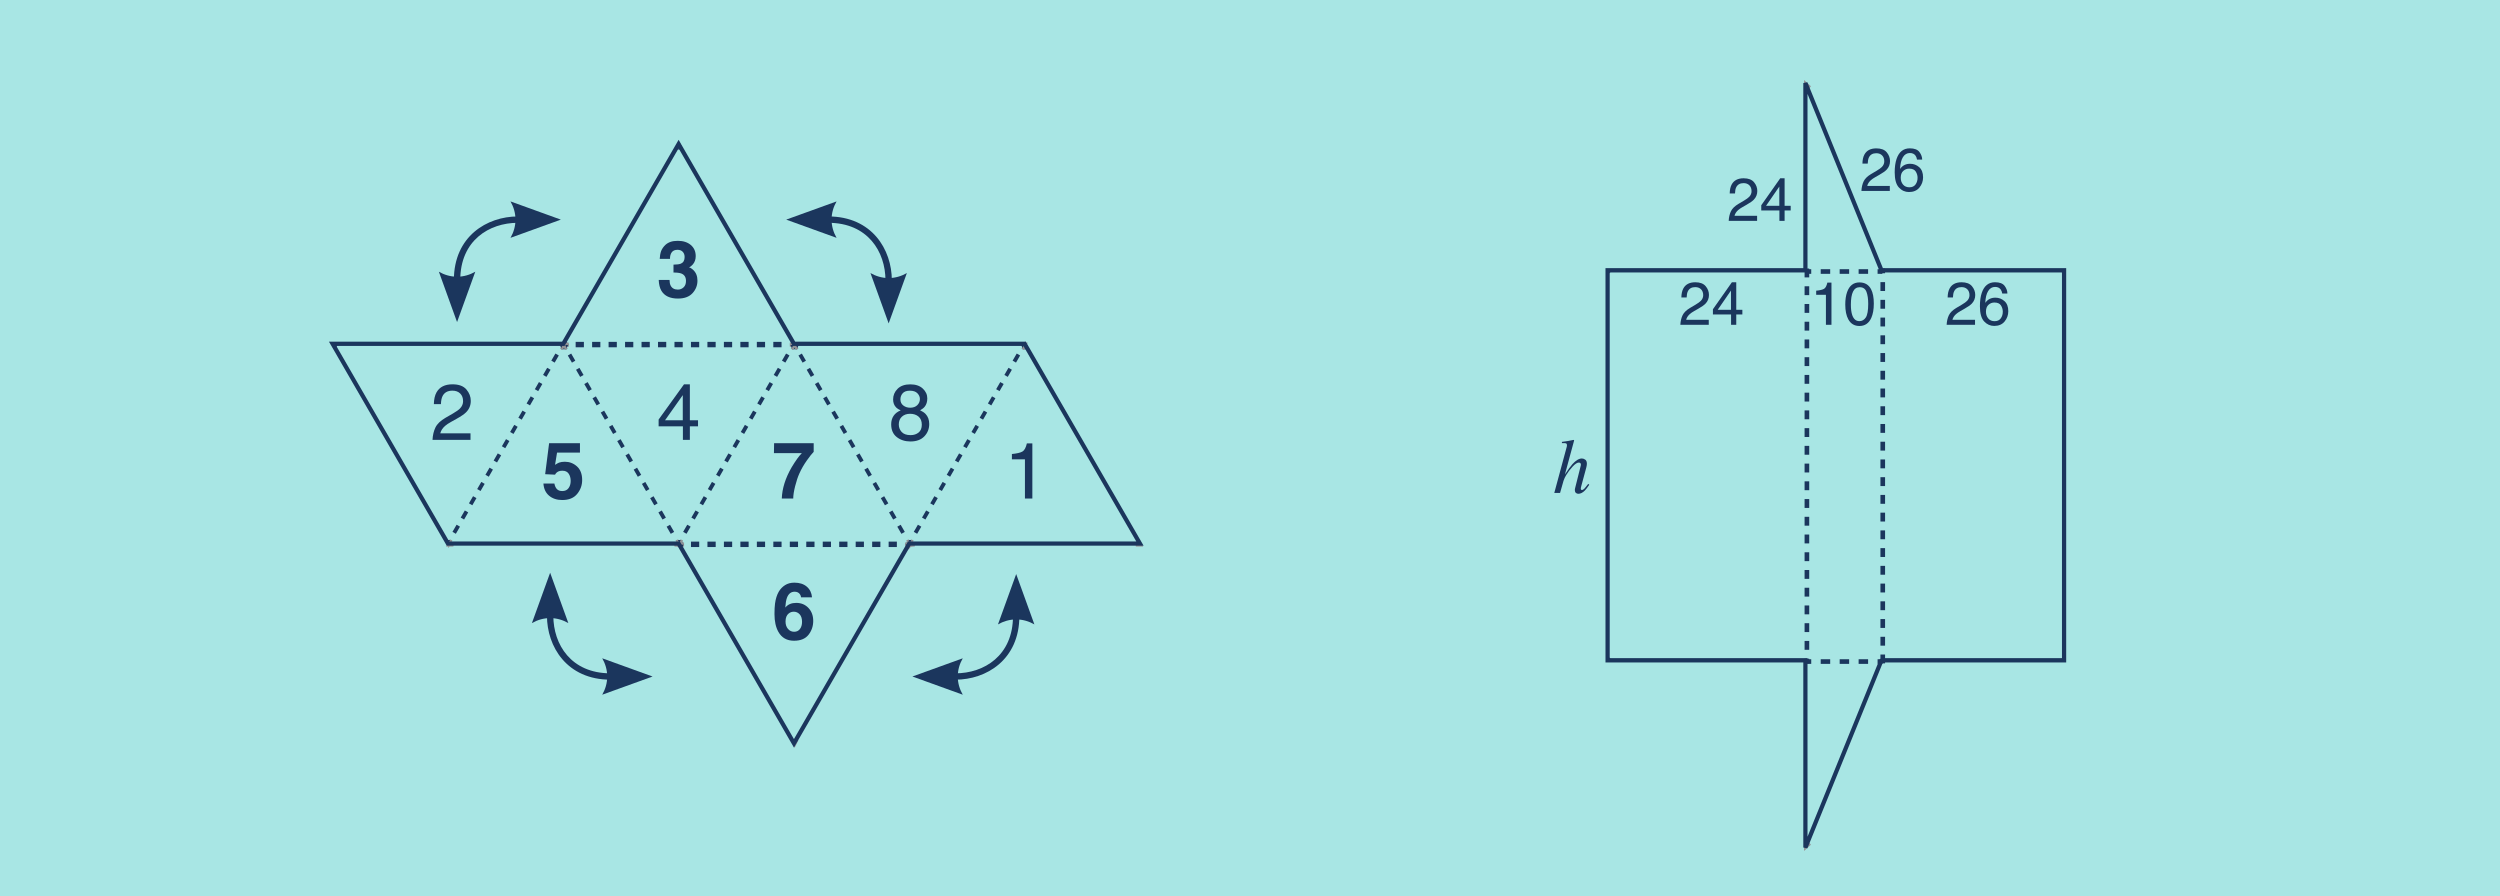 <svg width="304" height="109" viewBox="0 0 304 109" fill="none" xmlns="http://www.w3.org/2000/svg">
<rect x="0" y="0" width="304" height="109" fill="#808080" stroke="none"/>
<g clip-path="url(#clip0_433_51001)">
<rect width="304" height="109" fill="#A8E6E4"/>
<path fill-rule="evenodd" clip-rule="evenodd" d="M219.668 80.163H220.246V80.727H219.668V80.163Z" fill="#1B365D"/>
<path fill-rule="evenodd" clip-rule="evenodd" d="M227.161 80.727H226.009V80.163H227.161V80.727ZM224.856 80.727H223.704V80.163H224.856V80.727ZM222.551 80.727H221.399V80.163H222.551V80.727Z" fill="#1B365D"/>
<path fill-rule="evenodd" clip-rule="evenodd" d="M228.314 80.163H228.892V80.727H228.314V80.163Z" fill="#1B365D"/>
<path fill-rule="evenodd" clip-rule="evenodd" d="M229.225 80.668H228.661V79.59H229.225V80.668ZM229.225 78.512H228.661V77.433H229.225V78.512ZM229.225 76.356H228.661V75.277H229.225V76.356ZM229.225 74.199H228.661V73.121H229.225V74.199ZM229.225 72.043H228.661V70.965H229.225V72.043ZM229.225 69.886H228.661V68.808H229.225V69.886ZM229.225 67.73H228.661V66.651H229.225V67.73ZM229.225 65.573H228.661V64.496H229.225V65.573ZM229.225 63.417H228.661V62.339H229.225V63.417ZM229.225 61.261H228.661V60.182H229.225V61.261ZM229.225 59.105H228.661V58.026H229.225V59.105ZM229.225 56.948H228.661V55.87H229.225V56.948ZM229.225 54.791H228.661V53.713H229.225V54.791ZM229.225 52.635H228.661V51.557H229.225V52.635ZM229.225 50.479H228.661V49.401H229.225V50.479ZM229.225 48.322H228.661V47.244H229.225V48.322ZM229.225 46.166H228.661V45.087H229.225V46.166ZM229.225 44.01H228.661V42.931H229.225V44.01ZM229.225 41.853H228.661V40.775H229.225V41.853ZM229.225 39.697H228.661V38.619H229.225V39.697ZM229.225 37.541H228.661V36.462H229.225V37.541ZM229.225 35.384H228.661V34.306H229.225V35.384ZM229.225 33.227H228.661V32.654H229.225V33.227Z" fill="#1B365D"/>
<path fill-rule="evenodd" clip-rule="evenodd" d="M228.314 32.734H228.892V33.298H228.314V32.734Z" fill="#1B365D"/>
<path fill-rule="evenodd" clip-rule="evenodd" d="M227.161 33.298H226.009V32.734H227.161V33.298ZM224.856 33.298H223.703V32.734H224.856V33.298ZM222.551 33.298H221.399V32.734H222.551V33.298Z" fill="#1B365D"/>
<path fill-rule="evenodd" clip-rule="evenodd" d="M219.668 32.735H220.246V33.299H219.668V32.735Z" fill="#1B365D"/>
<path fill-rule="evenodd" clip-rule="evenodd" d="M220.001 80.668H219.437V80.094H220.001V80.668ZM220.001 79.016H219.437V77.938H220.001V79.016ZM220.001 76.859H219.437V75.781H220.001V76.859ZM220.001 74.703H219.437V73.625H220.001V74.703ZM220.001 72.546H219.437V71.469H220.001V72.546ZM220.001 70.39H219.437V69.312H220.001V70.39ZM220.001 68.234H219.437V67.156H220.001V68.234ZM220.001 66.078H219.437V64.999H220.001V66.078ZM220.001 63.921H219.437V62.843H220.001V63.921ZM220.001 61.765H219.437V60.686H220.001V61.765ZM220.001 59.608H219.437V58.53H220.001V59.608ZM220.001 57.452H219.437V56.374H220.001V57.452ZM220.001 55.295H219.437V54.217H220.001V55.295ZM220.001 53.139H219.437V52.061H220.001V53.139ZM220.001 50.983H219.437V49.905H220.001V50.983ZM220.001 48.826H219.437V47.748H220.001V48.826ZM220.001 46.67H219.437V45.592H220.001V46.67ZM220.001 44.514H219.437V43.435H220.001V44.514ZM220.001 42.357H219.437V41.279H220.001V42.357ZM220.001 40.201H219.437V39.122H220.001V40.201ZM220.001 38.044H219.437V36.966H220.001V38.044ZM220.001 35.888H219.437V34.81H220.001V35.888ZM220.001 33.731H219.437V32.653H220.001V33.731Z" fill="#1B365D"/>
<path fill-rule="evenodd" clip-rule="evenodd" d="M230.303 80.295H249.983H230.303Z" fill="white" stroke="#929497" stroke-width="0.329" stroke-dasharray="1.29 1.29"/>
<path fill-rule="evenodd" clip-rule="evenodd" d="M250.992 78.678V33.945V78.678Z" fill="white" stroke="#929497" stroke-width="0.329" stroke-dasharray="1.35 1.35"/>
<path fill-rule="evenodd" clip-rule="evenodd" d="M249.479 32.867H229.799H249.479Z" fill="white" stroke="#929497" stroke-width="0.329" stroke-dasharray="1.29 1.29"/>
<path fill-rule="evenodd" clip-rule="evenodd" d="M251.051 33.431V32.867H250.487M250.487 80.32H251.051V79.756" fill="#1B365D"/>
<path d="M251.051 32.867H251.216V32.702H251.051V32.867ZM251.051 80.32V80.484H251.216V80.32H251.051ZM251.216 33.431V32.867H250.887V33.431H251.216ZM251.051 32.702H250.487V33.031H251.051V32.702ZM250.487 80.484H251.051V80.155H250.487V80.484ZM251.216 80.32V79.756H250.887V80.32H251.216Z" fill="#929497"/>
<path fill-rule="evenodd" clip-rule="evenodd" d="M195.484 34.483V79.216V34.483Z" fill="white" stroke="#929497" stroke-width="0.329" stroke-dasharray="1.35 1.35"/>
<path fill-rule="evenodd" clip-rule="evenodd" d="M196.988 80.295H218.536H196.988Z" fill="white" stroke="#929497" stroke-width="0.329" stroke-dasharray="1.28 1.28"/>
<path fill-rule="evenodd" clip-rule="evenodd" d="M218.034 32.867H196.486H218.034Z" fill="white" stroke="#929497" stroke-width="0.329" stroke-dasharray="1.28 1.28"/>
<path fill-rule="evenodd" clip-rule="evenodd" d="M196.048 32.867H195.484V33.431M195.484 79.756V80.32H196.048" fill="#1B365D"/>
<path d="M195.484 32.867V32.702H195.32V32.867H195.484ZM195.484 80.32H195.32V80.484H195.484V80.32ZM196.048 32.702H195.484V33.031H196.048V32.702ZM195.32 32.867V33.431H195.649V32.867H195.32ZM195.32 79.756V80.32H195.649V79.756H195.32ZM195.484 80.484H196.048V80.155H195.484V80.484Z" fill="#929497"/>
<path fill-rule="evenodd" clip-rule="evenodd" d="M219.538 11.654V31.832V11.654Z" fill="white" stroke="#929497" stroke-width="0.329" stroke-dasharray="1.29 1.29"/>
<path fill-rule="evenodd" clip-rule="evenodd" d="M228.211 31.444L219.923 11.05L228.211 31.444Z" fill="white" stroke="#929497" stroke-width="0.329" stroke-dasharray="1.28 1.28"/>
<path fill-rule="evenodd" clip-rule="evenodd" d="M220.102 10.618L219.537 10.101V10.665" fill="#1B365D"/>
<path d="M220.102 10.618L219.537 10.101V10.665" stroke="#929497" stroke-width="0.329"/>
<path fill-rule="evenodd" clip-rule="evenodd" d="M219.538 81.847V102.025V81.847Z" fill="white" stroke="#929497" stroke-width="0.329" stroke-dasharray="1.29 1.29"/>
<path fill-rule="evenodd" clip-rule="evenodd" d="M220.116 101.637L228.404 81.243L220.116 101.637Z" fill="white" stroke="#929497" stroke-width="0.329" stroke-dasharray="1.28 1.28"/>
<path fill-rule="evenodd" clip-rule="evenodd" d="M219.537 102.543V103.107L220.102 102.59" fill="#1B365D"/>
<path d="M219.537 102.543V103.107L220.102 102.59" stroke="#929497" stroke-width="0.329"/>
<path fill-rule="evenodd" clip-rule="evenodd" d="M219.775 103.161L219.281 103.06V80.558H195.227V32.603H219.281V10.101L219.775 10L228.96 32.603H251.249V80.558H228.96L219.775 103.161ZM195.741 80.031H219.794V101.743L228.552 80.194L228.789 80.031H250.735V33.13H228.789L228.552 32.968L219.794 11.419V33.13H195.741V80.031Z" fill="#1B365D"/>
<path fill-rule="evenodd" clip-rule="evenodd" d="M210.478 25.695C210.634 25.365 210.938 25.067 211.39 24.797L212.065 24.398C212.367 24.218 212.579 24.064 212.701 23.936C212.893 23.736 212.988 23.508 212.988 23.25C212.988 22.95 212.901 22.711 212.725 22.534C212.55 22.357 212.316 22.268 212.023 22.268C211.59 22.268 211.289 22.438 211.123 22.774C211.034 22.955 210.985 23.206 210.976 23.526H210.333C210.34 23.076 210.421 22.71 210.575 22.427C210.849 21.928 211.333 21.678 212.026 21.678C212.602 21.678 213.023 21.838 213.289 22.157C213.555 22.476 213.687 22.832 213.687 23.223C213.687 23.636 213.546 23.989 213.263 24.282C213.099 24.453 212.805 24.66 212.381 24.902L211.9 25.175C211.67 25.305 211.49 25.43 211.359 25.547C211.125 25.756 210.977 25.987 210.916 26.242H213.663V26.854H210.21C210.233 26.41 210.323 26.024 210.478 25.695L210.478 25.695Z" fill="#1B365D"/>
<path fill-rule="evenodd" clip-rule="evenodd" d="M216.376 26.854V25.593H214.169V24.959L216.474 21.681H217.008V25.028H217.749V25.593H217.008V26.854L216.376 26.854ZM216.365 25.027V22.684L214.752 25.027H216.365Z" fill="#1B365D"/>
<path fill-rule="evenodd" clip-rule="evenodd" d="M226.617 22.058C226.773 21.729 227.077 21.43 227.529 21.161L228.204 20.762C228.506 20.581 228.718 20.428 228.84 20.3C229.032 20.1 229.127 19.872 229.127 19.614C229.127 19.313 229.04 19.075 228.864 18.898C228.689 18.721 228.454 18.632 228.161 18.632C227.729 18.632 227.428 18.801 227.262 19.138C227.173 19.319 227.123 19.57 227.115 19.89H226.472C226.478 19.44 226.559 19.074 226.714 18.791C226.988 18.291 227.471 18.042 228.165 18.042C228.741 18.042 229.162 18.201 229.428 18.521C229.694 18.84 229.826 19.196 229.826 19.587C229.826 20 229.685 20.353 229.402 20.646C229.238 20.816 228.944 21.023 228.52 21.265L228.039 21.539C227.809 21.669 227.629 21.793 227.498 21.911C227.264 22.12 227.116 22.351 227.055 22.606H229.802V23.218H226.349C226.372 22.774 226.462 22.387 226.617 22.058H226.617Z" fill="#1B365D"/>
<path fill-rule="evenodd" clip-rule="evenodd" d="M233.404 18.487C233.626 18.786 233.737 19.093 233.737 19.411H233.111C233.073 19.206 233.014 19.047 232.932 18.932C232.78 18.715 232.549 18.607 232.24 18.607C231.886 18.607 231.605 18.775 231.397 19.11C231.188 19.445 231.072 19.925 231.049 20.549C231.194 20.33 231.377 20.167 231.597 20.059C231.798 19.963 232.023 19.915 232.271 19.915C232.693 19.915 233.061 20.053 233.375 20.329C233.688 20.606 233.846 21.018 233.846 21.565C233.846 22.034 233.697 22.448 233.399 22.809C233.102 23.171 232.678 23.352 232.127 23.352C231.657 23.352 231.25 23.169 230.909 22.803C230.566 22.436 230.395 21.82 230.395 20.953C230.395 20.311 230.471 19.767 230.623 19.321C230.917 18.466 231.452 18.038 232.229 18.038C232.792 18.038 233.183 18.188 233.404 18.487H233.404ZM232.93 22.431C233.095 22.202 233.177 21.931 233.177 21.619C233.177 21.355 233.104 21.103 232.957 20.864C232.809 20.625 232.541 20.506 232.152 20.506C231.88 20.506 231.642 20.598 231.437 20.783C231.232 20.968 231.129 21.247 231.129 21.619C231.129 21.946 231.223 22.22 231.409 22.442C231.595 22.664 231.853 22.775 232.183 22.775C232.516 22.775 232.765 22.661 232.93 22.431H232.93Z" fill="#1B365D"/>
<path fill-rule="evenodd" clip-rule="evenodd" d="M220.848 35.847V35.349C221.304 35.304 221.623 35.227 221.803 35.121C221.983 35.014 222.118 34.761 222.207 34.362H222.706V39.499H222.032V35.847L220.848 35.847Z" fill="#1B365D"/>
<path fill-rule="evenodd" clip-rule="evenodd" d="M227.52 35.166C227.744 35.591 227.856 36.173 227.856 36.913C227.856 37.615 227.754 38.194 227.55 38.653C227.256 39.311 226.773 39.64 226.103 39.64C225.499 39.64 225.049 39.371 224.754 38.833C224.508 38.384 224.385 37.781 224.385 37.025C224.385 36.439 224.459 35.936 224.607 35.516C224.883 34.733 225.383 34.341 226.106 34.341C226.758 34.341 227.228 34.616 227.52 35.166H227.52ZM226.883 38.603C227.078 38.305 227.175 37.75 227.175 36.939C227.175 36.353 227.105 35.87 226.964 35.492C226.823 35.114 226.55 34.925 226.144 34.925C225.771 34.925 225.498 35.105 225.326 35.463C225.153 35.822 225.067 36.352 225.067 37.05C225.067 37.576 225.122 37.999 225.232 38.318C225.402 38.806 225.69 39.05 226.098 39.05C226.426 39.05 226.688 38.9 226.883 38.603V38.603Z" fill="#1B365D"/>
<path fill-rule="evenodd" clip-rule="evenodd" d="M204.599 38.34C204.755 38.011 205.059 37.712 205.511 37.443L206.186 37.043C206.488 36.863 206.7 36.709 206.822 36.581C207.014 36.381 207.11 36.153 207.11 35.896C207.11 35.595 207.022 35.356 206.847 35.179C206.671 35.002 206.437 34.914 206.144 34.914C205.711 34.914 205.411 35.083 205.245 35.42C205.155 35.6 205.106 35.851 205.097 36.171H204.454C204.461 35.722 204.542 35.356 204.696 35.072C204.97 34.573 205.454 34.323 206.148 34.323C206.724 34.323 207.145 34.483 207.41 34.803C207.677 35.121 207.809 35.477 207.809 35.868C207.809 36.282 207.668 36.634 207.384 36.928C207.22 37.098 206.927 37.305 206.502 37.547L206.021 37.821C205.791 37.95 205.611 38.075 205.48 38.192C205.246 38.401 205.098 38.633 205.037 38.887H207.785V39.499H204.331C204.354 39.055 204.444 38.669 204.599 38.34H204.599Z" fill="#1B365D"/>
<path fill-rule="evenodd" clip-rule="evenodd" d="M210.497 39.499V38.239H208.291V37.605L210.595 34.327H211.129V37.673H211.871V38.239H211.129V39.499L210.497 39.499ZM210.486 37.673V35.33L208.873 37.673H210.486Z" fill="#1B365D"/>
<path fill-rule="evenodd" clip-rule="evenodd" d="M236.979 38.34C237.135 38.01 237.439 37.712 237.891 37.442L238.566 37.043C238.868 36.863 239.08 36.709 239.202 36.581C239.393 36.381 239.489 36.153 239.489 35.895C239.489 35.594 239.402 35.356 239.226 35.179C239.05 35.002 238.816 34.913 238.523 34.913C238.09 34.913 237.79 35.083 237.624 35.42C237.534 35.6 237.485 35.851 237.476 36.171H236.833C236.84 35.722 236.921 35.355 237.076 35.072C237.35 34.573 237.833 34.323 238.527 34.323C239.103 34.323 239.524 34.483 239.79 34.802C240.056 35.121 240.189 35.477 240.189 35.868C240.189 36.281 240.047 36.634 239.764 36.928C239.599 37.098 239.306 37.304 238.881 37.547L238.4 37.821C238.17 37.95 237.991 38.075 237.86 38.192C237.625 38.401 237.478 38.633 237.417 38.887H240.164V39.499H236.711C236.734 39.055 236.823 38.669 236.979 38.34Z" fill="#1B365D"/>
<path fill-rule="evenodd" clip-rule="evenodd" d="M243.767 34.768C243.988 35.067 244.099 35.375 244.099 35.693H243.474C243.436 35.488 243.377 35.328 243.294 35.213C243.142 34.997 242.912 34.889 242.603 34.889C242.248 34.889 241.967 35.057 241.759 35.392C241.551 35.726 241.434 36.206 241.411 36.83C241.556 36.612 241.739 36.448 241.96 36.34C242.161 36.245 242.386 36.196 242.634 36.196C243.056 36.196 243.423 36.335 243.737 36.611C244.051 36.887 244.208 37.299 244.208 37.846C244.208 38.315 244.059 38.73 243.762 39.091C243.465 39.453 243.04 39.633 242.49 39.633C242.019 39.633 241.612 39.45 241.271 39.084C240.929 38.718 240.757 38.101 240.757 37.234C240.757 36.593 240.833 36.049 240.986 35.602C241.279 34.747 241.814 34.32 242.592 34.32C243.154 34.32 243.545 34.469 243.767 34.768ZM243.293 38.713C243.458 38.484 243.54 38.212 243.54 37.9C243.54 37.636 243.467 37.384 243.319 37.146C243.172 36.907 242.903 36.787 242.515 36.787C242.243 36.787 242.005 36.879 241.8 37.064C241.594 37.249 241.492 37.528 241.492 37.9C241.492 38.227 241.585 38.501 241.771 38.724C241.957 38.946 242.216 39.057 242.546 39.057C242.879 39.057 243.128 38.942 243.293 38.713L243.293 38.713Z" fill="#1B365D"/>
<path fill-rule="evenodd" clip-rule="evenodd" d="M189.93 53.732L190.403 53.665C190.522 53.648 190.627 53.632 190.715 53.616C191.074 53.545 191.267 53.507 191.294 53.501C191.321 53.495 191.343 53.492 191.358 53.492C191.394 53.51 191.413 53.533 191.413 53.561L190.293 57.697C190.667 57.122 190.973 56.703 191.21 56.437C191.626 55.98 192.007 55.751 192.354 55.751C192.496 55.751 192.634 55.799 192.766 55.893C192.898 55.987 192.965 56.156 192.965 56.4C192.965 56.459 192.957 56.534 192.942 56.627C192.927 56.719 192.909 56.801 192.888 56.872L192.288 59.091C192.271 59.153 192.255 59.212 192.244 59.269C192.231 59.326 192.225 59.378 192.225 59.424C192.225 59.477 192.237 59.516 192.262 59.542C192.286 59.569 192.321 59.582 192.366 59.582C192.459 59.582 192.569 59.516 192.695 59.383C192.774 59.3 192.92 59.117 193.133 58.837L193.251 58.948C193.04 59.269 192.862 59.503 192.714 59.652C192.452 59.914 192.189 60.045 191.924 60.045C191.804 60.045 191.703 60.006 191.622 59.929C191.541 59.852 191.5 59.741 191.5 59.596C191.5 59.555 191.502 59.518 191.507 59.482C191.511 59.447 191.519 59.408 191.532 59.364L192.213 56.65C192.219 56.625 192.225 56.6 192.229 56.573C192.234 56.548 192.236 56.52 192.236 56.492C192.236 56.416 192.214 56.355 192.169 56.312C192.12 56.269 192.059 56.247 191.984 56.247C191.783 56.247 191.53 56.413 191.225 56.745C190.92 57.077 190.663 57.416 190.453 57.762C190.309 58.006 190.2 58.235 190.128 58.452C190.054 58.668 189.913 59.165 189.703 59.943H189L190.518 54.325C190.526 54.285 190.533 54.251 190.536 54.223C190.539 54.196 190.54 54.169 190.54 54.144C190.54 54.012 190.498 53.932 190.414 53.906C190.33 53.88 190.169 53.873 189.93 53.885L189.93 53.732Z" fill="#1B365D"/>
<path fill-rule="evenodd" clip-rule="evenodd" d="M81.769 18.818L68.997 40.94L81.769 18.818Z" fill="white" stroke="#929497" stroke-width="0.29" stroke-dasharray="1.12 1.12"/>
<path fill-rule="evenodd" clip-rule="evenodd" d="M95.036 42.23H94.035V41.57H95.036L95.036 42.23ZM93.033 42.23H92.031V41.57H93.033V42.23ZM91.03 42.23H90.028V41.57H91.03V42.23ZM89.027 42.23H88.025V41.57H89.027V42.23ZM87.024 42.23H86.022V41.57H87.024V42.23ZM85.021 42.23H84.02V41.57H85.021L85.021 42.23ZM83.018 42.23H82.017V41.57H83.018V42.23ZM81.015 42.23H80.014V41.57H81.015V42.23ZM79.012 42.23H78.011V41.57H79.012V42.23ZM77.009 42.23H76.008V41.57H77.009V42.23ZM75.006 42.23H74.005V41.57H75.006L75.006 42.23ZM73.004 42.23H72.002V41.57H73.004V42.23ZM71.001 42.23H69.999V41.57H71.001V42.23Z" fill="#1B365D"/>
<path fill-rule="evenodd" clip-rule="evenodd" d="M95.793 40.506L83.021 18.384L95.793 40.506Z" fill="white" stroke="#929497" stroke-width="0.29" stroke-dasharray="1.12 1.12"/>
<path fill-rule="evenodd" clip-rule="evenodd" d="M82.929 18.177L82.598 17.517L82.269 18.177M96.043 42.033H96.704L96.373 41.373M68.826 41.373L68.496 42.033H69.156" fill="#1B365D"/>
<path d="M82.598 17.517L82.728 17.452L82.598 17.193L82.469 17.452L82.598 17.517ZM96.704 42.033V42.178H96.938L96.833 41.969L96.704 42.033ZM68.496 42.033L68.366 41.969L68.262 42.178H68.496V42.033ZM83.059 18.112L82.728 17.452L82.469 17.581L82.8 18.242L83.059 18.112ZM82.469 17.452L82.139 18.113L82.399 18.242L82.728 17.581L82.469 17.452ZM96.043 42.178H96.704V41.889H96.043V42.178ZM96.833 41.969L96.503 41.308L96.244 41.438L96.574 42.098L96.833 41.969ZM68.696 41.308L68.366 41.969L68.626 42.098L68.955 41.438L68.696 41.308ZM68.496 42.178H69.156V41.889H68.496V42.178Z" fill="#929497"/>
<path fill-rule="evenodd" clip-rule="evenodd" d="M111.528 64.909L111.116 64.672L111.617 63.805L112.029 64.042L111.528 64.909ZM112.53 63.175L112.118 62.937L112.619 62.07L113.031 62.307L112.53 63.175ZM113.531 61.441L113.12 61.203L113.62 60.336L114.032 60.573L113.531 61.441ZM114.533 59.705L114.121 59.468L114.622 58.601L115.033 58.838L114.533 59.705ZM115.534 57.971L115.123 57.733L115.623 56.866L116.035 57.103L115.534 57.971ZM116.536 56.236L116.124 55.999L116.625 55.132L117.037 55.369L116.536 56.236ZM117.537 54.502L117.126 54.264L117.626 53.397L118.038 53.635L117.537 54.502ZM118.539 52.767L118.127 52.529L118.628 51.662L119.039 51.9L118.539 52.767ZM119.54 51.032L119.128 50.795L119.629 49.928L120.041 50.165L119.54 51.032ZM120.541 49.298L120.13 49.06L120.63 48.193L121.042 48.431L120.541 49.298ZM121.543 47.563L121.131 47.326L121.632 46.459L122.044 46.696L121.543 47.563ZM122.544 45.828L122.133 45.591L122.633 44.723L123.045 44.961L122.544 45.828ZM123.546 44.094L123.134 43.856L123.635 42.989L124.047 43.227L123.546 44.094Z" fill="#1B365D"/>
<path fill-rule="evenodd" clip-rule="evenodd" d="M112.071 66.097H137.615H112.071Z" fill="white" stroke="#929497" stroke-width="0.29" stroke-dasharray="1.12 1.12"/>
<path fill-rule="evenodd" clip-rule="evenodd" d="M137.865 64.796L125.094 42.674L137.865 64.796Z" fill="white" stroke="#929497" stroke-width="0.29" stroke-dasharray="1.12 1.12"/>
<path fill-rule="evenodd" clip-rule="evenodd" d="M125.001 42.467L124.67 41.807L124.341 42.467M138.116 66.324H138.776L138.446 65.664M110.899 65.664L110.568 66.324H111.228" fill="#1B365D"/>
<path d="M124.671 41.807L124.8 41.742L124.67 41.483L124.541 41.742L124.671 41.807ZM138.777 66.324V66.469H139.011L138.906 66.259L138.777 66.324ZM110.568 66.324L110.439 66.259L110.334 66.469H110.568V66.324ZM125.131 42.402L124.8 41.742L124.541 41.872L124.872 42.532L125.131 42.402ZM124.541 41.742L124.212 42.403L124.471 42.532L124.8 41.871L124.541 41.742ZM138.116 66.469H138.777V66.179H138.116V66.469ZM138.906 66.259L138.576 65.599L138.317 65.728L138.647 66.389L138.906 66.259ZM110.769 65.599L110.439 66.259L110.698 66.389L111.028 65.728L110.769 65.599ZM110.568 66.469H111.229V66.179H110.568V66.469Z" fill="#929497"/>
<path fill-rule="evenodd" clip-rule="evenodd" d="M55.432 64.909L55.02 64.672L55.521 63.805L55.933 64.042L55.432 64.909ZM56.434 63.175L56.022 62.937L56.523 62.07L56.934 62.307L56.434 63.175ZM57.435 61.441L57.024 61.203L57.524 60.336L57.936 60.573L57.435 61.441ZM58.437 59.705L58.025 59.468L58.526 58.601L58.938 58.838L58.437 59.705ZM59.438 57.971L59.027 57.733L59.528 56.866L59.939 57.103L59.438 57.971ZM60.44 56.236L60.028 55.999L60.529 55.132L60.941 55.369L60.44 56.236ZM61.441 54.502L61.03 54.264L61.531 53.397L61.942 53.635L61.441 54.502ZM62.443 52.767L62.031 52.529L62.532 51.662L62.944 51.9L62.443 52.767ZM63.444 51.032L63.033 50.795L63.533 49.928L63.945 50.165L63.444 51.032ZM64.446 49.298L64.034 49.06L64.535 48.193L64.946 48.431L64.446 49.298ZM65.447 47.563L65.035 47.326L65.536 46.459L65.948 46.696L65.447 47.563ZM66.448 45.828L66.037 45.591L66.537 44.723L66.949 44.961L66.448 45.828ZM67.45 44.094L67.038 43.856L67.539 42.989L67.951 43.227L67.45 44.094Z" fill="#1B365D"/>
<path fill-rule="evenodd" clip-rule="evenodd" d="M55.974 66.097H81.519H55.974Z" fill="white" stroke="#929497" stroke-width="0.29" stroke-dasharray="1.12 1.12"/>
<path fill-rule="evenodd" clip-rule="evenodd" d="M81.563 64.915L81.063 64.047L81.474 63.81L81.975 64.677L81.563 64.915ZM80.562 63.18L80.061 62.312L80.473 62.075L80.973 62.943L80.562 63.18ZM79.56 61.445L79.059 60.578L79.471 60.34L79.972 61.208L79.56 61.445ZM78.558 59.711L78.058 58.843L78.469 58.606L78.97 59.474L78.558 59.711ZM77.557 57.976L77.056 57.109L77.468 56.871L77.969 57.739L77.557 57.976ZM76.556 56.242L76.055 55.374L76.467 55.136L76.968 56.004L76.556 56.242ZM75.555 54.506L75.054 53.639L75.466 53.402L75.966 54.269L75.555 54.506ZM74.553 52.772L74.052 51.905L74.464 51.667L74.965 52.535L74.553 52.772ZM73.552 51.037L73.051 50.17L73.463 49.933L73.963 50.8L73.552 51.037ZM72.55 49.302L72.049 48.435L72.461 48.198L72.962 49.065L72.55 49.302ZM71.549 47.568L71.048 46.701L71.46 46.464L71.96 47.331L71.549 47.568ZM70.547 45.833L70.046 44.966L70.458 44.729L70.959 45.596L70.547 45.833ZM69.546 44.099L69.045 43.232L69.457 42.994L69.957 43.862L69.546 44.099Z" fill="#1B365D"/>
<path fill-rule="evenodd" clip-rule="evenodd" d="M68.905 42.467L68.574 41.807L68.245 42.467M82.02 66.324H82.68L82.35 65.664M54.802 65.664L54.471 66.324H55.132" fill="#1B365D"/>
<path d="M68.574 41.807L68.703 41.742L68.574 41.483L68.444 41.742L68.574 41.807ZM82.68 66.324V66.469H82.914L82.809 66.259L82.68 66.324ZM54.471 66.324L54.342 66.259L54.237 66.469H54.471V66.324ZM69.034 42.402L68.703 41.742L68.444 41.872L68.775 42.532L69.034 42.402ZM68.444 41.742L68.115 42.403L68.374 42.532L68.703 41.871L68.444 41.742ZM82.019 66.469H82.68V66.179H82.019V66.469ZM82.809 66.259L82.479 65.599L82.22 65.728L82.55 66.389L82.809 66.259ZM54.672 65.599L54.342 66.259L54.601 66.389L54.931 65.728L54.672 65.599ZM54.471 66.469H55.132V66.179H54.471V66.469Z" fill="#929497"/>
<path fill-rule="evenodd" clip-rule="evenodd" d="M121.353 75.928L123.568 69.805L125.781 75.928C125.127 75.553 124.377 75.322 123.568 75.322C122.758 75.322 122.009 75.553 121.353 75.928V75.928Z" fill="#1B365D"/>
<path fill-rule="evenodd" clip-rule="evenodd" d="M117.072 84.477L110.949 82.263L117.072 80.049C116.696 80.704 116.465 81.453 116.465 82.263C116.465 83.073 116.696 83.821 117.072 84.477V84.477Z" fill="#1B365D"/>
<path fill-rule="evenodd" clip-rule="evenodd" d="M116.181 82.649V81.876C119.665 81.876 123.18 79.724 123.18 74.919H123.955C123.955 80.231 119.925 82.649 116.181 82.649Z" fill="#1B365D"/>
<path fill-rule="evenodd" clip-rule="evenodd" d="M83.48 64.909L83.069 64.672L83.569 63.805L83.981 64.042L83.48 64.909ZM84.482 63.175L84.07 62.937L84.571 62.07L84.983 62.307L84.482 63.175ZM85.484 61.441L85.072 61.203L85.573 60.336L85.984 60.573L85.484 61.441ZM86.485 59.705L86.073 59.468L86.574 58.601L86.986 58.838L86.485 59.705ZM87.486 57.971L87.075 57.733L87.575 56.866L87.987 57.103L87.486 57.971ZM88.488 56.236L88.076 55.999L88.577 55.132L88.989 55.369L88.488 56.236ZM89.49 54.502L89.078 54.264L89.578 53.397L89.99 53.635L89.49 54.502ZM90.491 52.767L90.079 52.529L90.58 51.662L90.991 51.9L90.491 52.767ZM91.492 51.032L91.08 50.795L91.581 49.928L91.993 50.165L91.492 51.032ZM92.493 49.298L92.082 49.06L92.582 48.193L92.994 48.431L92.493 49.298ZM93.495 47.563L93.083 47.326L93.584 46.459L93.996 46.696L93.495 47.563ZM94.497 45.828L94.085 45.591L94.586 44.723L94.997 44.961L94.497 45.828ZM95.498 44.094L95.087 43.856L95.587 42.989L95.999 43.227L95.498 44.094Z" fill="#1B365D"/>
<path fill-rule="evenodd" clip-rule="evenodd" d="M109.059 66.52H108.058V65.86H109.059V66.52ZM107.056 66.52H106.055V65.86H107.056V66.52ZM105.053 66.52H104.051V65.86H105.053V66.52ZM103.05 66.52H102.048V65.86H103.05V66.52ZM101.047 66.52H100.046V65.86H101.047V66.52ZM99.044 66.52H98.043V65.86H99.044V66.52ZM97.041 66.52H96.04V65.86H97.041V66.52ZM95.038 66.52H94.037V65.86H95.038V66.52ZM93.035 66.52H92.034V65.86H93.035V66.52ZM91.033 66.52H90.031V65.86H91.033V66.52ZM89.03 66.52H88.028V65.86H89.03V66.52ZM87.027 66.52H86.025V65.86H87.027V66.52ZM85.023 66.52H84.022V65.86H85.023V66.52Z" fill="#1B365D"/>
<path fill-rule="evenodd" clip-rule="evenodd" d="M109.611 64.915L109.11 64.047L109.522 63.81L110.023 64.677L109.611 64.915ZM108.61 63.18L108.109 62.312L108.52 62.075L109.021 62.943L108.61 63.18ZM107.608 61.445L107.107 60.578L107.519 60.34L108.02 61.208L107.608 61.445ZM106.607 59.711L106.106 58.843L106.518 58.606L107.018 59.474L106.607 59.711ZM105.605 57.976L105.105 57.109L105.516 56.871L106.017 57.739L105.605 57.976ZM104.604 56.242L104.103 55.374L104.515 55.136L105.016 56.004L104.604 56.242ZM103.602 54.506L103.102 53.639L103.513 53.402L104.014 54.269L103.602 54.506ZM102.601 52.772L102.1 51.905L102.512 51.667L103.013 52.535L102.601 52.772ZM101.599 51.037L101.099 50.17L101.51 49.933L102.011 50.8L101.599 51.037ZM100.598 49.302L100.097 48.435L100.509 48.198L101.009 49.065L100.598 49.302ZM99.597 47.568L99.096 46.701L99.507 46.464L100.008 47.331L99.597 47.568ZM98.595 45.833L98.094 44.966L98.506 44.729L99.007 45.596L98.595 45.833ZM97.593 44.099L97.092 43.232L97.504 42.994L98.005 43.862L97.593 44.099Z" fill="#1B365D"/>
<path fill-rule="evenodd" clip-rule="evenodd" d="M96.953 42.467L96.622 41.807L96.293 42.467M110.068 66.324H110.728L110.398 65.664M82.85 65.664L82.521 66.324H83.181" fill="#1B365D"/>
<path d="M96.622 41.807L96.752 41.742L96.622 41.483L96.493 41.742L96.622 41.807ZM110.728 66.324V66.469H110.963L110.858 66.259L110.728 66.324ZM82.52 66.324L82.391 66.259L82.286 66.469H82.52V66.324ZM97.083 42.402L96.752 41.742L96.493 41.872L96.824 42.532L97.083 42.402ZM96.493 41.742L96.163 42.403L96.422 42.532L96.752 41.871L96.493 41.742ZM110.068 66.469H110.728V66.179H110.068V66.469ZM110.858 66.259L110.527 65.599L110.268 65.728L110.599 66.389L110.858 66.259ZM82.721 65.599L82.391 66.259L82.65 66.389L82.98 65.728L82.721 65.599ZM82.52 66.469H83.181V66.179H82.52V66.469Z" fill="#929497"/>
<path fill-rule="evenodd" clip-rule="evenodd" d="M123.09 41.807H97.545H123.09Z" fill="white" stroke="#929497" stroke-width="0.29" stroke-dasharray="1.12 1.12"/>
<path fill-rule="evenodd" clip-rule="evenodd" d="M110.318 65.663L110.648 66.324L110.979 65.663M97.205 41.807H96.544L96.874 42.468M124.421 42.468L124.752 41.807H124.091" fill="#1B365D"/>
<path d="M110.648 66.324L110.519 66.389L110.648 66.648L110.778 66.389L110.648 66.324ZM96.544 41.808V41.663H96.31L96.415 41.872L96.544 41.808ZM124.752 41.807L124.881 41.872L124.986 41.663H124.752V41.807ZM110.189 65.728L110.519 66.389L110.778 66.259L110.448 65.599L110.189 65.728ZM110.778 66.389L111.108 65.728L110.849 65.599L110.519 66.259L110.778 66.389ZM97.205 41.663H96.544V41.952H97.205V41.663ZM96.415 41.872L96.745 42.533L97.004 42.403L96.674 41.743L96.415 41.872ZM124.551 42.533L124.881 41.872L124.622 41.743L124.292 42.403L124.551 42.533ZM124.752 41.663H124.091V41.952H124.752V41.663Z" fill="#929497"/>
<path fill-rule="evenodd" clip-rule="evenodd" d="M82.27 65.663L82.6 66.324L82.931 65.663M69.156 41.807H68.496L68.826 42.468M96.373 42.468L96.704 41.807H96.043" fill="#1B365D"/>
<path d="M82.6 66.324L82.47 66.389L82.6 66.648L82.729 66.389L82.6 66.324ZM68.496 41.808V41.663H68.262L68.366 41.872L68.496 41.808ZM96.704 41.807L96.833 41.872L96.938 41.663H96.704V41.807ZM82.141 65.728L82.47 66.389L82.73 66.259L82.4 65.599L82.141 65.728ZM82.729 66.389L83.06 65.728L82.801 65.599L82.471 66.259L82.729 66.389ZM69.156 41.663H68.496V41.952H69.156V41.663ZM68.366 41.872L68.696 42.533L68.955 42.403L68.626 41.743L68.366 41.872ZM96.503 42.533L96.833 41.872L96.574 41.743L96.244 42.403L96.503 42.533ZM96.704 41.663H96.043V41.952H96.704V41.663Z" fill="#929497"/>
<path fill-rule="evenodd" clip-rule="evenodd" d="M66.993 41.807H41.449H66.993Z" fill="white" stroke="#929497" stroke-width="0.29" stroke-dasharray="1.12 1.12"/>
<path fill-rule="evenodd" clip-rule="evenodd" d="M41.199 43.108L53.971 65.23L41.199 43.108Z" fill="white" stroke="#929497" stroke-width="0.29" stroke-dasharray="1.12 1.12"/>
<path fill-rule="evenodd" clip-rule="evenodd" d="M54.222 65.663L54.552 66.324L54.883 65.663M41.108 41.807H40.448L40.778 42.468M68.325 42.468L68.656 41.807H67.995" fill="#1B365D"/>
<path d="M54.552 66.324L54.422 66.389L54.552 66.648L54.681 66.389L54.552 66.324ZM40.448 41.808V41.663H40.214L40.319 41.872L40.448 41.808ZM68.656 41.807L68.785 41.872L68.89 41.663H68.656V41.807ZM54.093 65.728L54.422 66.389L54.682 66.259L54.352 65.599L54.093 65.728ZM54.681 66.389L55.012 65.728L54.753 65.599L54.423 66.259L54.681 66.389ZM41.108 41.663H40.448V41.952H41.108V41.663ZM40.319 41.872L40.648 42.533L40.907 42.403L40.578 41.743L40.319 41.872ZM68.455 42.533L68.785 41.872L68.526 41.743L68.196 42.403L68.455 42.533ZM68.656 41.663H67.995V41.952H68.656V41.663Z" fill="#929497"/>
<path fill-rule="evenodd" clip-rule="evenodd" d="M97.296 89.086L110.067 66.964L97.296 89.086Z" fill="white" stroke="#929497" stroke-width="0.29" stroke-dasharray="1.12 1.12"/>
<path fill-rule="evenodd" clip-rule="evenodd" d="M83.271 67.399L96.043 89.521L83.271 67.399Z" fill="white" stroke="#929497" stroke-width="0.29" stroke-dasharray="1.12 1.12"/>
<path fill-rule="evenodd" clip-rule="evenodd" d="M96.295 89.954L96.625 90.614L96.955 89.954M83.18 66.097H82.52L82.85 66.758M110.398 66.758L110.728 66.097H110.067" fill="#1B365D"/>
<path d="M96.625 90.614L96.496 90.679L96.625 90.938L96.754 90.679L96.625 90.614ZM82.52 66.098V65.953H82.285L82.39 66.162L82.52 66.098ZM110.728 66.097L110.857 66.162L110.962 65.953H110.728V66.097ZM96.165 90.019L96.496 90.679L96.754 90.55L96.424 89.889L96.165 90.019ZM96.754 90.679L97.085 90.019L96.826 89.889L96.496 90.55L96.754 90.679ZM83.18 65.953H82.52V66.242H83.18V65.953ZM82.39 66.162L82.721 66.823L82.98 66.693L82.649 66.033L82.39 66.162ZM110.527 66.823L110.857 66.162L110.598 66.033L110.268 66.693L110.527 66.823ZM110.728 65.953H110.067V66.242H110.728V65.953Z" fill="#929497"/>
<path fill-rule="evenodd" clip-rule="evenodd" d="M83.04 53.49V51.844H80.088V51.017L83.172 46.737H83.887V51.106H84.879V51.844H83.887V53.49H83.04ZM83.026 51.105V48.047L80.868 51.105H83.026Z" fill="#1B365D"/>
<path fill-rule="evenodd" clip-rule="evenodd" d="M108.974 49.55C108.726 49.298 108.602 48.973 108.602 48.571C108.602 48.07 108.784 47.639 109.147 47.278C109.51 46.918 110.026 46.737 110.692 46.737C111.337 46.737 111.843 46.908 112.209 47.248C112.575 47.588 112.759 47.985 112.759 48.44C112.759 48.859 112.653 49.2 112.439 49.46C112.321 49.608 112.135 49.751 111.885 49.892C112.165 50.021 112.385 50.168 112.546 50.334C112.844 50.648 112.994 51.055 112.994 51.557C112.994 52.15 112.794 52.651 112.397 53.064C111.999 53.476 111.436 53.683 110.709 53.683C110.053 53.683 109.499 53.504 109.046 53.149C108.593 52.793 108.368 52.276 108.368 51.599C108.368 51.201 108.464 50.857 108.659 50.567C108.854 50.278 109.141 50.056 109.524 49.902C109.288 49.801 109.105 49.684 108.974 49.55ZM111.703 52.594C111.961 52.382 112.091 52.066 112.091 51.646C112.091 51.211 111.958 50.88 111.692 50.654C111.424 50.428 111.083 50.316 110.666 50.316C110.262 50.316 109.932 50.431 109.677 50.661C109.421 50.892 109.293 51.211 109.293 51.618C109.293 51.969 109.41 52.272 109.643 52.528C109.877 52.783 110.238 52.911 110.727 52.911C111.119 52.911 111.444 52.805 111.703 52.594L111.703 52.594ZM111.546 49.264C111.755 49.056 111.86 48.807 111.86 48.517C111.86 48.266 111.76 48.035 111.56 47.825C111.36 47.614 111.055 47.508 110.645 47.508C110.238 47.508 109.945 47.614 109.763 47.825C109.581 48.035 109.491 48.282 109.491 48.564C109.491 48.882 109.608 49.13 109.842 49.309C110.077 49.488 110.354 49.578 110.674 49.578C111.045 49.578 111.336 49.473 111.546 49.264H111.546Z" fill="#1B365D"/>
<path fill-rule="evenodd" clip-rule="evenodd" d="M52.952 51.976C53.16 51.546 53.568 51.156 54.172 50.804L55.075 50.283C55.48 50.048 55.763 49.847 55.926 49.68C56.183 49.42 56.311 49.122 56.311 48.785C56.311 48.393 56.195 48.081 55.959 47.85C55.724 47.619 55.411 47.504 55.018 47.504C54.439 47.504 54.038 47.724 53.815 48.164C53.696 48.4 53.629 48.727 53.618 49.145H52.757C52.767 48.559 52.875 48.081 53.081 47.711C53.448 47.059 54.095 46.733 55.023 46.733C55.795 46.733 56.357 46.942 56.714 47.359C57.07 47.775 57.247 48.239 57.247 48.75C57.247 49.289 57.057 49.75 56.678 50.133C56.459 50.355 56.065 50.625 55.498 50.941L54.855 51.299C54.547 51.468 54.305 51.63 54.13 51.783C53.817 52.055 53.619 52.358 53.538 52.69H57.214V53.49H52.593C52.623 52.91 52.744 52.405 52.952 51.976L52.952 51.976Z" fill="#1B365D"/>
<path fill-rule="evenodd" clip-rule="evenodd" d="M123.047 55.856V55.208C123.658 55.148 124.084 55.048 124.326 54.909C124.567 54.77 124.748 54.44 124.867 53.919H125.534V60.625H124.632V55.856H123.047Z" fill="#1B365D"/>
<path fill-rule="evenodd" clip-rule="evenodd" d="M101.727 28.921L95.603 26.706L101.727 24.493C101.351 25.147 101.12 25.897 101.12 26.706C101.12 27.516 101.351 28.265 101.727 28.921V28.921Z" fill="#1B365D"/>
<path fill-rule="evenodd" clip-rule="evenodd" d="M110.275 33.203L108.06 39.326L105.847 33.203C106.502 33.579 107.252 33.81 108.06 33.81C108.871 33.81 109.619 33.579 110.275 33.203V33.203Z" fill="#1B365D"/>
<path fill-rule="evenodd" clip-rule="evenodd" d="M108.448 34.093H107.673C107.673 30.609 105.523 27.093 100.717 27.093V26.319C106.029 26.319 108.448 30.349 108.448 34.093H108.448Z" fill="#1B365D"/>
<path fill-rule="evenodd" clip-rule="evenodd" d="M57.794 33.041L55.579 39.164L53.366 33.041C54.02 33.417 54.77 33.648 55.579 33.648C56.389 33.648 57.138 33.417 57.794 33.041V33.041Z" fill="#1B365D"/>
<path fill-rule="evenodd" clip-rule="evenodd" d="M62.076 24.492L68.199 26.707L62.076 28.92C62.452 28.266 62.682 27.516 62.682 26.707C62.682 25.897 62.452 25.148 62.076 24.492V24.492Z" fill="#1B365D"/>
<path fill-rule="evenodd" clip-rule="evenodd" d="M55.968 34.05H55.192C55.192 28.739 59.223 26.32 62.968 26.32V27.094C59.483 27.094 55.968 29.245 55.968 34.05Z" fill="#1B365D"/>
<path fill-rule="evenodd" clip-rule="evenodd" d="M73.231 80.048L79.353 82.263L73.231 84.477C73.606 83.822 73.837 83.072 73.837 82.263C73.837 81.453 73.606 80.705 73.231 80.048V80.048Z" fill="#1B365D"/>
<path fill-rule="evenodd" clip-rule="evenodd" d="M64.681 75.767L66.896 69.643L69.11 75.767C68.455 75.391 67.705 75.16 66.896 75.16C66.086 75.16 65.338 75.391 64.681 75.767V75.767Z" fill="#1B365D"/>
<path fill-rule="evenodd" clip-rule="evenodd" d="M74.24 82.65C68.929 82.65 66.51 78.621 66.51 74.876H67.285C67.285 78.361 69.435 81.876 74.24 81.876V82.65Z" fill="#1B365D"/>
<path fill-rule="evenodd" clip-rule="evenodd" d="M98.944 54.944C98.744 55.142 98.464 55.494 98.106 56C97.748 56.507 97.448 57.029 97.207 57.568C97.014 57.991 96.842 58.508 96.688 59.12C96.534 59.731 96.457 60.232 96.457 60.625H95.066C95.106 59.402 95.508 58.131 96.27 56.811C96.763 55.993 97.175 55.422 97.508 55.1H94.111L94.129 53.896H98.944V54.944Z" fill="#1B365D"/>
<path fill-rule="evenodd" clip-rule="evenodd" d="M81.417 34.043C81.417 34.316 81.46 34.542 81.547 34.72C81.71 35.049 82.005 35.214 82.433 35.214C82.697 35.214 82.926 35.124 83.121 34.943C83.317 34.763 83.415 34.504 83.415 34.165C83.415 33.717 83.233 33.417 82.871 33.268C82.665 33.183 82.339 33.14 81.896 33.14V32.181C82.33 32.175 82.633 32.132 82.805 32.054C83.101 31.922 83.25 31.656 83.25 31.255C83.25 30.994 83.174 30.783 83.023 30.62C82.871 30.457 82.657 30.376 82.383 30.376C82.067 30.376 81.835 30.476 81.686 30.677C81.537 30.877 81.466 31.145 81.472 31.48H80.222C80.234 31.142 80.292 30.821 80.396 30.517C80.505 30.251 80.677 30.004 80.912 29.779C81.087 29.618 81.296 29.496 81.537 29.412C81.778 29.327 82.074 29.285 82.425 29.285C83.076 29.285 83.601 29.453 84.001 29.79C84.399 30.127 84.599 30.579 84.599 31.147C84.599 31.548 84.48 31.887 84.242 32.162C84.091 32.335 83.935 32.453 83.772 32.515C83.894 32.515 84.069 32.62 84.299 32.83C84.639 33.147 84.811 33.58 84.811 34.128C84.811 34.705 84.611 35.212 84.212 35.649C83.812 36.087 83.222 36.305 82.438 36.305C81.474 36.305 80.804 35.99 80.428 35.36C80.231 35.024 80.121 34.585 80.1 34.043H81.417Z" fill="#1B365D"/>
<path fill-rule="evenodd" clip-rule="evenodd" d="M67.414 58.8C67.467 59.092 67.569 59.316 67.72 59.474C67.87 59.633 68.088 59.712 68.376 59.712C68.707 59.712 68.96 59.595 69.133 59.362C69.307 59.128 69.394 58.834 69.394 58.481C69.394 58.132 69.313 57.838 69.151 57.599C68.987 57.359 68.734 57.239 68.39 57.239C68.228 57.239 68.087 57.259 67.968 57.3C67.759 57.375 67.6 57.514 67.494 57.719L66.292 57.662L66.771 53.896H70.523V55.034H67.738L67.494 56.524C67.701 56.39 67.861 56.3 67.977 56.256C68.172 56.184 68.409 56.148 68.686 56.148C69.25 56.148 69.742 56.338 70.161 56.717C70.58 57.096 70.791 57.648 70.791 58.372C70.791 59.002 70.589 59.565 70.184 60.06C69.78 60.555 69.177 60.803 68.371 60.803C67.723 60.803 67.191 60.629 66.774 60.281C66.357 59.933 66.125 59.439 66.079 58.8L67.414 58.8Z" fill="#1B365D"/>
<path fill-rule="evenodd" clip-rule="evenodd" d="M97.406 72.634C97.406 72.524 97.364 72.403 97.28 72.272C97.136 72.058 96.918 71.952 96.626 71.952C96.19 71.952 95.881 72.197 95.695 72.685C95.595 72.955 95.526 73.353 95.489 73.88C95.654 73.682 95.847 73.538 96.067 73.447C96.286 73.356 96.537 73.311 96.819 73.311C97.424 73.311 97.92 73.516 98.307 73.927C98.695 74.337 98.888 74.863 98.888 75.502C98.888 76.138 98.698 76.7 98.319 77.185C97.94 77.672 97.35 77.914 96.551 77.914C95.692 77.914 95.059 77.555 94.652 76.837C94.335 76.276 94.177 75.552 94.177 74.665C94.177 74.145 94.198 73.722 94.243 73.395C94.321 72.816 94.473 72.333 94.698 71.947C94.893 71.618 95.148 71.353 95.463 71.152C95.778 70.952 96.155 70.851 96.594 70.851C97.227 70.851 97.732 71.014 98.108 71.339C98.484 71.663 98.695 72.095 98.742 72.634H97.406ZM95.817 76.475C96.015 76.707 96.266 76.823 96.57 76.823C96.868 76.823 97.102 76.711 97.273 76.487C97.444 76.263 97.529 75.972 97.529 75.615C97.529 75.217 97.432 74.912 97.238 74.7C97.043 74.488 96.805 74.383 96.523 74.383C96.294 74.383 96.092 74.452 95.916 74.59C95.653 74.793 95.521 75.123 95.521 75.577C95.521 75.944 95.62 76.243 95.817 76.475H95.817Z" fill="#1B365D"/>
<path fill-rule="evenodd" clip-rule="evenodd" d="M96.543 90.903L82.371 66.355H54.322L54.248 66.226L40 41.549H68.346L82.52 17L96.693 41.549H124.741L124.815 41.678L139.063 66.355H110.718L96.543 90.903ZM54.621 65.839H82.67L82.743 65.968L96.544 89.871L110.419 65.839H138.169L124.443 42.065H96.394L96.32 41.936L82.52 18.032L68.645 42.065H40.894L54.621 65.839Z" fill="#1B365D"/>
</g>
<defs>
<clipPath id="clip0_433_51001">
<rect width="304" height="109" fill="white"/>
</clipPath>
</defs>
</svg>
